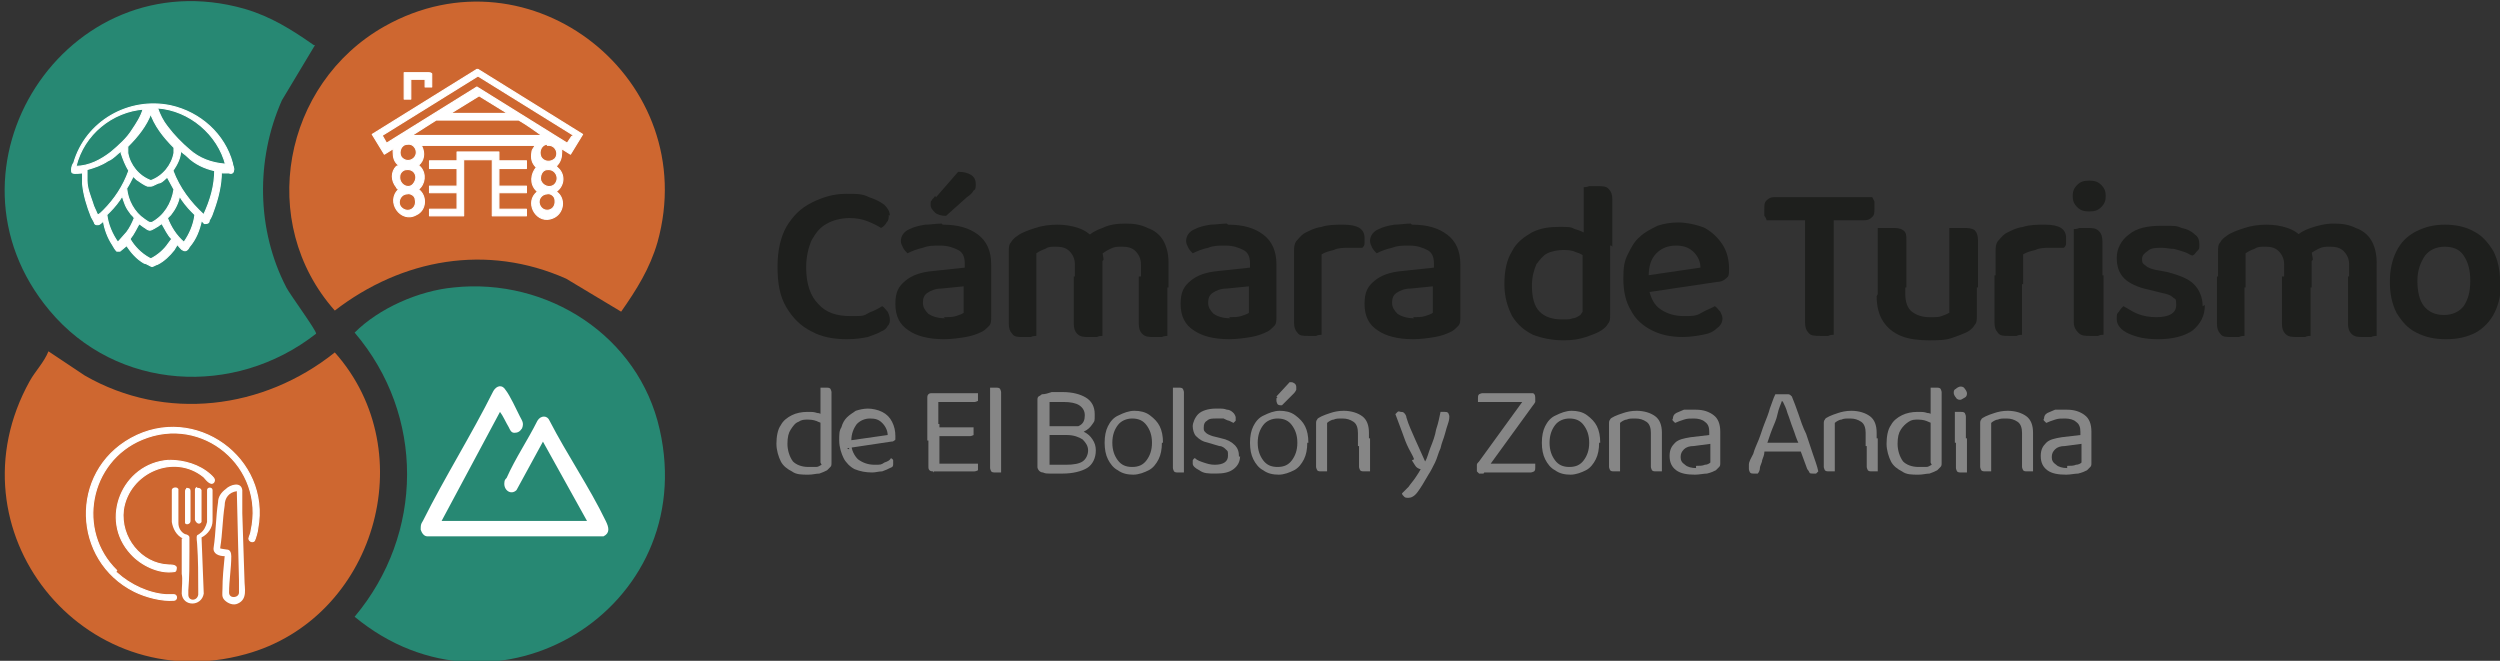 <?xml version="1.0" encoding="UTF-8"?>
<svg xmlns="http://www.w3.org/2000/svg" id="Capa_1" width="227" height="60" version="1.1" viewBox="0 0 227 60">
  <rect x="0" y="0" width="227" height="60" fill="#333333" stroke="none"/>
  <defs>
    <style>
      .st0 {
        fill: #1e1f1d;
      }

      .st1 {
        stroke: #fff;
        stroke-linecap: round;
        stroke-linejoin: round;
        stroke-width: .1px;
      }

      .st1, .st2 {
        fill: #fff;
      }

      .st3 {
        fill: #868686;
      }

      .st4 {
        fill: #ce6730;
      }

      .st5 {
        fill: #278873;
      }
    </style>
  </defs>
  <g>
    <g>
      <path class="st3" d="M74.5,42v-4h1s0,4,0,4c0,.2,0,.3-.1.4,0,0-.2.2-.3.3-.2.1-.4.2-.7.3-.3,0-.6.1-1,.1-.6,0-1.1,0-1.5-.3-.4-.2-.8-.5-1-.9-.2-.4-.4-1-.4-1.6s.1-1.3.4-1.7c.2-.4.6-.7,1-.9.4-.2.9-.3,1.4-.3s.6,0,.9.1c.3,0,.5.2.7.3v.9c-.2-.2-.3-.3-.6-.4-.2-.1-.5-.2-.9-.2s-.6,0-.9.2c-.3.1-.5.4-.7.7-.2.3-.3.7-.3,1.3s.2,1.2.5,1.6c.3.3.8.5,1.4.5s.5,0,.7,0c.2,0,.3-.1.5-.2ZM75.5,38.2h-1s0-3,0-3c0,0,.1,0,.2,0,0,0,.2,0,.3,0,.2,0,.3,0,.4.1,0,0,.1.2.1.3v2.7Z"></path>
      <path class="st3" d="M77.1,40.8v-.8s3.5-.5,3.5-.5c0-.4-.2-.8-.5-1.1-.3-.3-.6-.4-1.1-.4s-.9.2-1.2.5c-.3.4-.5.9-.5,1.5v.3c0,.6.3,1.1.6,1.4.4.3.9.5,1.5.5s.6,0,.9-.2c.3-.1.5-.2.6-.4,0,0,.2.1.2.2,0,0,0,.2,0,.3,0,.2,0,.3-.3.4-.2.1-.4.2-.7.3-.3,0-.6.1-.9.1-.6,0-1.1-.1-1.6-.3-.4-.2-.8-.6-1-1-.2-.4-.4-1-.4-1.6s0-.9.2-1.2c.1-.4.3-.7.5-.9.2-.2.5-.4.8-.6.3-.1.7-.2,1.1-.2s.9.1,1.3.3.7.5.9.9c.2.4.3.8.3,1.3s0,.3-.1.4-.2.1-.3.1l-4,.6Z"></path>
      <path class="st3" d="M85.2,40h-1v-3.8c0-.2,0-.3.1-.4s.2-.1.4-.1.2,0,.3,0c0,0,.1,0,.2,0v4.2ZM84.3,38.5h1v4.3s0,0-.2,0c0,0-.2,0-.3,0-.2,0-.3,0-.4-.1s-.1-.2-.1-.4v-3.8ZM84.8,36.5v-.8h4s0,0,0,.2,0,.1,0,.2c0,.1,0,.2,0,.3,0,0-.2.1-.3.1h-3.7ZM84.8,39.6v-.8h3.6s0,0,0,.2,0,.1,0,.2c0,.1,0,.2,0,.3,0,0-.2.1-.3.1h-3.3ZM84.8,42.9v-.8h4s0,0,0,.1c0,0,0,.1,0,.2,0,.1,0,.2,0,.3,0,0-.2.1-.3.1h-3.8Z"></path>
      <path class="st3" d="M90.9,40.4h-1v-5.2s.1,0,.2,0c0,0,.2,0,.3,0,.2,0,.3,0,.4.1,0,0,.1.2.1.3v4.8ZM89.9,39.8h1v3.1s0,0-.2,0c0,0-.2,0-.3,0-.2,0-.3,0-.4-.1,0,0-.1-.2-.1-.3v-2.8Z"></path>
      <path class="st3" d="M96.7,39.5l.4-.6c.5,0,1,0,1.3.3.4.2.6.4.8.7s.3.6.3,1c0,.7-.3,1.3-.8,1.6-.5.3-1.3.5-2.2.5s-.4,0-.6,0c-.2,0-.4,0-.6,0s-.4,0-.6-.1c-.3,0-.5-.3-.5-.5v-6.1c0-.1,0-.2.1-.3,0,0,.2-.1.3-.2.3,0,.6-.1.9-.2.3,0,.6,0,1,0,.9,0,1.6.2,2.1.5.5.3.8.8.8,1.5s0,.6-.2.9c-.2.3-.4.5-.8.7-.4.2-.8.3-1.4.3v-.6c.4,0,.8-.1,1.1-.3.3-.2.4-.5.4-.9s-.2-.7-.5-.9c-.3-.2-.8-.3-1.4-.3s-.5,0-.7,0c-.2,0-.4,0-.6,0v5.7c.2,0,.4,0,.7,0s.5,0,.8,0c.7,0,1.2-.1,1.5-.3.3-.2.5-.6.5-1s-.2-.7-.5-1c-.3-.2-.8-.4-1.4-.4ZM98,38.7v.8h-3.3v-.8h3.3Z"></path>
      <path class="st3" d="M105.5,40.2c0,.6-.1,1.1-.3,1.5-.2.4-.5.8-.9,1s-.9.4-1.4.4-1-.1-1.4-.4c-.4-.2-.7-.6-.9-1-.2-.4-.3-.9-.3-1.5s.1-1.1.3-1.5c.2-.4.5-.8,1-1,.4-.2.9-.4,1.4-.4s1,.1,1.4.4.7.6.9,1c.2.4.3.9.3,1.5ZM102.8,38c-.5,0-1,.2-1.3.6-.3.4-.5.9-.5,1.6s.2,1.2.5,1.6c.3.4.7.6,1.3.6s1-.2,1.3-.6c.3-.4.5-.9.5-1.6s-.2-1.2-.5-1.6c-.3-.4-.7-.6-1.3-.6Z"></path>
      <path class="st3" d="M107.5,40.4h-1v-5.2s.1,0,.2,0c0,0,.2,0,.3,0,.2,0,.3,0,.4.1,0,0,.1.2.1.3v4.8ZM106.5,39.8h1v3.1s0,0-.2,0c0,0-.2,0-.3,0-.2,0-.3,0-.4-.1,0,0-.1-.2-.1-.3v-2.8Z"></path>
      <path class="st3" d="M112.6,41.4c0,.5-.2.9-.6,1.2-.4.3-.9.4-1.6.4s-1.1,0-1.5-.3c-.4-.2-.6-.4-.6-.6s0-.2,0-.3c0,0,.1-.2.2-.2.2.2.5.3.8.4s.6.2,1,.2c.8,0,1.2-.3,1.2-.8s0-.4-.2-.6c-.1-.1-.3-.3-.6-.3l-1-.3c-.5-.1-.8-.3-1.1-.6-.2-.2-.3-.6-.3-.9s.2-.8.5-1.1c.3-.3.9-.5,1.6-.5s.7,0,1,.1c.3,0,.5.2.6.3s.2.3.2.4,0,.2,0,.3c0,0-.1.1-.2.2,0,0-.2-.1-.4-.2-.1,0-.3-.1-.5-.2-.2,0-.4,0-.7,0-.3,0-.6,0-.8.2-.2.1-.3.3-.3.6s0,.3.2.5c.1.1.3.2.6.3l.8.2c.5.1.9.3,1.2.6.3.3.4.6.4,1.1Z"></path>
      <path class="st3" d="M118.7,40.2c0,.6-.1,1.1-.3,1.5-.2.4-.5.8-.9,1s-.9.4-1.4.4-1-.1-1.4-.4c-.4-.2-.7-.6-.9-1-.2-.4-.3-.9-.3-1.5s.1-1.1.3-1.5c.2-.4.5-.8,1-1,.4-.2.9-.4,1.4-.4s1,.1,1.4.4.7.6.9,1c.2.4.3.9.3,1.5ZM116,38c-.5,0-1,.2-1.3.6-.3.4-.5.9-.5,1.6s.2,1.2.5,1.6c.3.4.7.6,1.3.6s1-.2,1.3-.6c.3-.4.5-.9.5-1.6s-.2-1.2-.5-1.6c-.3-.4-.7-.6-1.3-.6ZM115.9,36l1.2-1.3c.2,0,.3,0,.4.1.1,0,.2.2.2.3s0,.2,0,.3c0,0-.1.2-.2.3l-1.1,1.1c-.2,0-.3,0-.4-.1,0,0-.1-.2-.1-.3s0-.1,0-.2c0,0,0-.1.1-.1Z"></path>
      <path class="st3" d="M124.3,39.3v1.2h-1v-1.2c0-.4-.1-.8-.4-1s-.6-.3-1-.3-.6,0-.8.1c-.2,0-.5.2-.6.3v2.1h-1v-2c0-.2,0-.3.1-.4,0-.1.2-.2.4-.3.2-.1.5-.2.8-.3.3-.1.7-.2,1.2-.2.7,0,1.3.2,1.7.5.4.3.6.8.6,1.5ZM119.5,39.8h1v3s0,0-.2,0c0,0-.2,0-.3,0-.2,0-.3,0-.4-.1,0,0-.1-.2-.1-.3v-2.7ZM123.4,39.8h1v3s-.1,0-.2,0c0,0-.2,0-.3,0-.2,0-.3,0-.4-.1,0,0-.1-.2-.1-.3v-2.7Z"></path>
      <path class="st3" d="M128.4,41.7c-.1-.3-.3-.6-.5-1-.2-.4-.4-.9-.6-1.5-.2-.5-.4-1.1-.6-1.6,0,0,.1-.1.2-.2s.2,0,.3,0,.2,0,.3.1c0,0,.2.2.2.4.2.7.5,1.3.8,2,.3.7.6,1.3.9,2h0c.2-.3.3-.8.5-1.3s.4-1,.5-1.6c.2-.6.3-1.1.4-1.6,0,0,.1,0,.2,0,0,0,.1,0,.2,0,.1,0,.2,0,.3.1,0,0,.1.2.1.3s0,.3-.1.6-.2.6-.3,1c-.1.4-.3.8-.4,1.3-.2.4-.3.9-.5,1.3-.2.4-.4.8-.6,1.1-.4.7-.7,1.2-1,1.6-.3.4-.6.5-.8.5s-.3,0-.4-.1-.2-.2-.2-.3c.2-.2.4-.4.6-.6.2-.3.4-.5.6-.8.2-.3.4-.6.5-.8-.1,0-.3-.1-.4-.2-.1-.1-.2-.3-.4-.6Z"></path>
      <path class="st3" d="M134.3,41.9l4.5-6.2h.4c.2.1.2.3.2.5s0,.2,0,.3c0,0-.1.2-.2.3l-4.5,6.2h-.4c0,0-.1-.1-.2-.2,0,0,0-.2,0-.3s0-.2,0-.3.1-.2.2-.3ZM138.9,35.7v.8h-4.7s0,0,0-.2,0-.1,0-.2c0-.1,0-.2.1-.3,0,0,.2-.1.3-.1h4.5ZM134.5,42.9v-.8h4.9s0,0,0,.2c0,0,0,.1,0,.2,0,.1,0,.2-.1.3,0,0-.2.1-.3.1h-4.6Z"></path>
      <path class="st3" d="M145.2,40.2c0,.6-.1,1.1-.3,1.5-.2.4-.5.8-.9,1-.4.2-.9.4-1.4.4s-1-.1-1.4-.4c-.4-.2-.7-.6-.9-1-.2-.4-.3-.9-.3-1.5s.1-1.1.3-1.5c.2-.4.5-.8,1-1,.4-.2.9-.4,1.4-.4s1,.1,1.4.4.7.6.9,1c.2.4.3.9.3,1.5ZM142.5,38c-.5,0-1,.2-1.3.6-.3.4-.5.9-.5,1.6s.2,1.2.5,1.6c.3.4.7.6,1.3.6s1-.2,1.3-.6c.3-.4.5-.9.5-1.6s-.2-1.2-.5-1.6c-.3-.4-.7-.6-1.3-.6Z"></path>
      <path class="st3" d="M150.9,39.3v1.2h-1v-1.2c0-.4-.1-.8-.4-1s-.6-.3-1-.3-.6,0-.8.1c-.2,0-.5.2-.6.3v2.1h-1v-2c0-.2,0-.3.1-.4,0-.1.2-.2.4-.3.2-.1.5-.2.8-.3.3-.1.7-.2,1.2-.2.7,0,1.3.2,1.7.5.4.3.6.8.6,1.5ZM146.1,39.8h1v3s0,0-.2,0c0,0-.2,0-.3,0-.2,0-.3,0-.4-.1,0,0-.1-.2-.1-.3v-2.7ZM149.9,39.8h1v3s-.1,0-.2,0c0,0-.2,0-.3,0-.2,0-.3,0-.4-.1,0,0-.1-.2-.1-.3v-2.7Z"></path>
      <path class="st3" d="M154,37.2c.7,0,1.2.2,1.6.5.4.3.6.8.6,1.5v2.8c0,.2,0,.3-.1.4,0,0-.2.2-.3.3-.2.1-.4.2-.8.3-.3,0-.7.1-1.1.1-.7,0-1.3-.1-1.7-.4-.4-.3-.6-.7-.6-1.3s.2-.9.5-1.2c.3-.3.8-.4,1.4-.5l1.7-.2v-.3c0-.4-.1-.7-.4-.9-.2-.2-.6-.3-1-.3s-.6,0-.9.1-.6.2-.8.3c0,0-.1-.1-.2-.2s0-.2,0-.2c0-.2.1-.4.3-.5.2-.1.5-.2.7-.3.3,0,.6,0,.9,0ZM154,42.3c.3,0,.6,0,.8-.1.2,0,.4-.1.5-.2v-1.7l-1.5.2c-.4,0-.7.1-.9.3-.2.2-.3.4-.3.7s.1.5.4.7c.2.2.6.3,1,.3Z"></path>
      <path class="st3" d="M161.8,36.4h0c-.1.3-.3.7-.4,1.2s-.3.9-.5,1.4-.3.9-.5,1.4v.2c-.1.1-.2.3-.2.5s-.1.4-.2.7c0,.2-.2.5-.2.7,0,.2-.1.4-.2.5,0,0-.1,0-.2,0,0,0-.1,0-.2,0-.1,0-.2,0-.3-.1,0,0-.1-.2-.1-.3s0-.1,0-.2c0,0,0-.2,0-.2,0-.3.2-.6.4-1,.1-.4.3-.8.5-1.3.2-.5.3-.9.5-1.4.2-.5.4-1,.5-1.4.2-.5.3-.9.5-1.3,0,0,.2,0,.3,0,.1,0,.3,0,.4,0s.3,0,.5,0c.1,0,.2.1.3.2.2.5.4,1,.6,1.6.2.6.4,1.2.7,1.8.2.6.4,1.2.6,1.8.2.6.4,1.1.5,1.6,0,0-.1.1-.2.2,0,0-.2,0-.3,0s-.3,0-.3-.1c0,0-.1-.2-.2-.3l-.7-1.9v-.3c-.3-.5-.4-1-.6-1.5-.2-.5-.3-.9-.5-1.4-.1-.4-.3-.8-.4-1ZM159.9,41l.3-.8h3.3l.2.8h-3.8Z"></path>
      <path class="st3" d="M170.4,39.3v1.2h-1v-1.2c0-.4-.1-.8-.4-1s-.6-.3-1-.3-.6,0-.8.1c-.2,0-.5.2-.6.3v2.1h-1v-2c0-.2,0-.3.1-.4,0-.1.2-.2.4-.3.2-.1.5-.2.8-.3.3-.1.7-.2,1.2-.2.7,0,1.3.2,1.7.5.4.3.6.8.6,1.5ZM165.6,39.8h1v3s0,0-.2,0c0,0-.2,0-.3,0-.2,0-.3,0-.4-.1,0,0-.1-.2-.1-.3v-2.7ZM169.5,39.8h1v3s-.1,0-.2,0c0,0-.2,0-.3,0-.2,0-.3,0-.4-.1,0,0-.1-.2-.1-.3v-2.7Z"></path>
      <path class="st3" d="M175.3,42v-4h1s0,4,0,4c0,.2,0,.3-.1.4,0,0-.2.2-.3.3-.2.1-.4.2-.7.3-.3,0-.6.1-1,.1-.6,0-1.1,0-1.5-.3-.4-.2-.8-.5-1-.9-.2-.4-.4-1-.4-1.6s.1-1.3.4-1.7c.2-.4.6-.7,1-.9s.9-.3,1.4-.3.6,0,.9.1c.3,0,.5.2.7.3v.9c-.2-.2-.3-.3-.6-.4-.2-.1-.5-.2-.9-.2s-.6,0-.9.2-.5.4-.7.7c-.2.3-.3.7-.3,1.3s.2,1.2.5,1.6c.3.3.8.5,1.4.5s.5,0,.7,0c.2,0,.3-.1.5-.2ZM176.3,38.2h-1s0-3,0-3c0,0,.1,0,.2,0,0,0,.2,0,.3,0,.2,0,.3,0,.4.1,0,0,.1.2.1.3v2.7Z"></path>
      <path class="st3" d="M177.4,35.7c0-.2,0-.3.2-.4.1-.1.3-.2.4-.2s.3,0,.4.2c.1.1.2.3.2.4s0,.3-.2.4-.3.2-.4.2-.3,0-.4-.2c-.1-.1-.2-.3-.2-.4ZM178.5,40.2h-1v-2.8s.1,0,.2,0c0,0,.2,0,.3,0,.2,0,.3,0,.4.1,0,0,.1.2.1.3v2.4ZM177.6,39.8h1v3.1s0,0-.2,0c0,0-.2,0-.3,0-.2,0-.3,0-.4-.1,0,0-.1-.2-.1-.3v-2.8Z"></path>
      <path class="st3" d="M184.6,39.3v1.2h-1v-1.2c0-.4-.1-.8-.4-1s-.6-.3-1-.3-.6,0-.8.1c-.2,0-.5.2-.6.3v2.1h-1v-2c0-.2,0-.3.1-.4,0-.1.2-.2.4-.3.2-.1.5-.2.8-.3.3-.1.7-.2,1.2-.2.7,0,1.3.2,1.7.5.4.3.6.8.6,1.5ZM179.8,39.8h1v3s0,0-.2,0c0,0-.2,0-.3,0-.2,0-.3,0-.4-.1,0,0-.1-.2-.1-.3v-2.7ZM183.6,39.8h1v3s-.1,0-.2,0c0,0-.2,0-.3,0-.2,0-.3,0-.4-.1,0,0-.1-.2-.1-.3v-2.7Z"></path>
      <path class="st3" d="M187.7,37.2c.7,0,1.2.2,1.6.5.4.3.6.8.6,1.5v2.8c0,.2,0,.3-.1.4,0,0-.2.2-.3.3-.2.1-.4.2-.8.3-.3,0-.7.1-1.1.1-.7,0-1.3-.1-1.7-.4-.4-.3-.6-.7-.6-1.3s.2-.9.5-1.2c.3-.3.8-.4,1.4-.5l1.7-.2v-.3c0-.4-.1-.7-.4-.9-.2-.2-.6-.3-1-.3s-.6,0-.9.1-.6.2-.8.3c0,0-.1-.1-.2-.2s0-.2,0-.2c0-.2.1-.4.3-.5.2-.1.5-.2.7-.3.3,0,.6,0,.9,0ZM187.7,42.3c.3,0,.6,0,.8-.1.2,0,.4-.1.5-.2v-1.7l-1.5.2c-.4,0-.7.1-.9.3-.2.2-.3.4-.3.7s.1.5.4.7c.2.2.6.3,1,.3Z"></path>
    </g>
    <g>
      <path class="st0" d="M80.7,19.5c0,.3,0,.5-.2.7-.1.2-.3.4-.5.5-.3-.2-.7-.4-1.2-.6-.5-.2-1-.3-1.7-.3s-1.5.2-2,.5c-.6.3-1,.8-1.4,1.5-.3.7-.5,1.5-.5,2.5,0,1.5.4,2.6,1.1,3.3.7.8,1.7,1.1,2.9,1.1s1.2,0,1.7-.3c.5-.2.9-.4,1.2-.6.2.1.3.3.5.5.1.2.2.5.2.7s0,.4-.2.6c-.1.2-.3.4-.6.5-.3.2-.7.3-1.2.5-.5.1-1.1.2-1.9.2-1.2,0-2.3-.2-3.2-.7-1-.5-1.7-1.2-2.3-2.2-.6-1-.8-2.2-.8-3.7s.3-2.7.8-3.6c.6-1,1.3-1.7,2.3-2.2,1-.5,2-.8,3.1-.8s1.5,0,2.1.3c.6.2,1,.4,1.4.7.3.3.5.6.5,1Z"></path>
      <path class="st0" d="M85.6,20.4c1.4,0,2.4.3,3.2.9.8.6,1.2,1.5,1.2,2.7v4.8c0,.3,0,.6-.2.8-.2.2-.4.4-.6.5-.4.2-.9.4-1.5.5-.6.1-1.3.2-2,.2-1.4,0-2.5-.3-3.2-.8-.8-.5-1.2-1.3-1.2-2.4s.3-1.6.9-2.1c.6-.5,1.4-.8,2.6-.9l2.8-.3v-.4c0-.6-.2-1-.6-1.2-.4-.2-.9-.4-1.6-.4s-1.1,0-1.6.2c-.5.1-1,.3-1.4.5-.1-.1-.3-.3-.4-.5-.1-.2-.2-.4-.2-.6,0-.5.3-.9.8-1.1.4-.2.8-.3,1.4-.4.5,0,1-.1,1.5-.1ZM85.7,28.8c.4,0,.8,0,1.1-.1s.6-.2.7-.3v-2.4l-2,.2c-.6,0-1,.2-1.3.4-.3.2-.4.5-.4.9s.2.7.5,1c.3.2.8.4,1.5.4ZM85,17.9l2-2.3c.5,0,.9.1,1.2.3.3.2.4.5.4.8s0,.5-.2.6c-.1.2-.3.4-.6.6l-1.9,1.7c-.4,0-.8-.1-1-.3-.2-.2-.4-.4-.4-.7s0-.3.1-.4c0-.1.2-.2.3-.4Z"></path>
      <path class="st0" d="M100.1,23.7v2.4h-2.5v-2.1c0-.5-.2-.9-.5-1.2-.3-.3-.7-.4-1.2-.4s-.7,0-1,.2c-.3.1-.5.2-.8.4v3.1h-2.5v-3.3c0-.3,0-.6.2-.8.1-.2.3-.4.6-.6.4-.3,1-.5,1.6-.7.6-.2,1.3-.3,2-.3s1.3.1,1.9.3c.6.2,1,.5,1.4.9,0,0,.2.2.3.2s.2.2.2.3c.1.2.2.4.3.7,0,.3.1.5.1.8ZM91.6,25.1h2.5v5.4c-.1,0-.3,0-.5.1-.2,0-.4,0-.7,0-.5,0-.8,0-1-.3-.2-.2-.3-.5-.3-.9v-4.3ZM97.6,25.1h2.5v5.4c-.1,0-.3,0-.5.1-.2,0-.4,0-.7,0-.5,0-.8,0-1.1-.3-.2-.2-.3-.5-.3-.9v-4.3ZM106.1,23.9v2.2h-2.5v-2.1c0-.5-.2-.9-.5-1.2-.3-.3-.7-.4-1.2-.4s-.7,0-1.1.2c-.4.2-.7.4-.9.6l-1.3-1.6c.4-.4.9-.7,1.5-.9.6-.3,1.3-.4,2.1-.4s1.4.1,2,.4c.6.2,1.1.6,1.4,1.1.3.5.5,1.2.5,2ZM103.5,25.1h2.5v5.4c0,0-.3,0-.5.1-.2,0-.4,0-.7,0-.5,0-.8,0-1.1-.3-.2-.2-.3-.5-.3-.9v-4.3Z"></path>
      <path class="st0" d="M111.5,20.4c1.4,0,2.4.3,3.2.9.8.6,1.2,1.5,1.2,2.7v4.8c0,.3,0,.6-.2.8-.2.2-.4.4-.6.5-.4.2-.9.4-1.5.5-.6.1-1.3.2-2,.2-1.4,0-2.5-.3-3.2-.8-.8-.5-1.2-1.3-1.2-2.4s.3-1.6.9-2.1c.6-.5,1.4-.8,2.6-.9l2.8-.3v-.4c0-.6-.2-1-.6-1.2-.4-.2-.9-.4-1.6-.4s-1.1,0-1.6.2c-.5.1-1,.3-1.4.5-.1-.1-.3-.3-.4-.5-.1-.2-.2-.4-.2-.6,0-.5.3-.9.8-1.1.4-.2.8-.3,1.4-.4.5,0,1-.1,1.5-.1ZM111.6,28.8c.4,0,.8,0,1.1-.1s.6-.2.7-.3v-2.4l-2,.2c-.6,0-1,.2-1.3.4-.3.2-.4.5-.4.9s.2.7.5,1c.3.2.8.4,1.5.4Z"></path>
      <path class="st0" d="M120,23v2.8h-2.5v-3c0-.3,0-.6.2-.9.2-.2.4-.5.7-.7.4-.2.9-.5,1.6-.6.6-.2,1.3-.2,2-.2,1.3,0,1.9.4,1.9,1.2s0,.4,0,.5c0,.2-.1.3-.2.4-.1,0-.3,0-.5,0-.2,0-.4,0-.7,0-.5,0-1,0-1.4.2-.4.1-.8.2-1.1.4ZM117.5,25h2.5v5.4c-.1,0-.3,0-.5.1-.2,0-.4,0-.7,0-.5,0-.8,0-1-.3-.2-.2-.3-.5-.3-.9v-4.4Z"></path>
      <path class="st0" d="M128.2,20.4c1.4,0,2.4.3,3.2.9.8.6,1.2,1.5,1.2,2.7v4.8c0,.3,0,.6-.2.8-.2.2-.4.4-.6.5-.4.2-.9.4-1.5.5-.6.1-1.3.2-2,.2-1.4,0-2.5-.3-3.2-.8-.8-.5-1.2-1.3-1.2-2.4s.3-1.6.9-2.1c.6-.5,1.4-.8,2.6-.9l2.8-.3v-.4c0-.6-.2-1-.6-1.2-.4-.2-.9-.4-1.6-.4s-1.1,0-1.6.2c-.5.1-1,.3-1.4.5-.1-.1-.3-.3-.4-.5-.1-.2-.2-.4-.2-.6,0-.5.3-.9.8-1.1.4-.2.8-.3,1.4-.4.5,0,1-.1,1.5-.1ZM128.3,28.8c.4,0,.8,0,1.1-.1s.6-.2.7-.3v-2.4l-2,.2c-.6,0-1,.2-1.3.4-.3.2-.4.5-.4.9s.2.7.5,1c.3.2.8.4,1.5.4Z"></path>
      <path class="st0" d="M143.7,28.3v-6.5h2.5v6.8c0,.3,0,.6-.2.8-.1.2-.3.4-.6.6-.3.2-.8.4-1.4.6-.6.2-1.2.3-2,.3-1.1,0-2-.2-2.8-.5-.8-.4-1.4-.9-1.9-1.7-.4-.8-.7-1.7-.7-2.9s.2-2.2.7-3c.4-.8,1.1-1.3,1.8-1.7.8-.4,1.6-.5,2.5-.5s1,0,1.4.2c.4.1.8.3,1,.4v2.2c-.2-.2-.5-.4-.9-.5-.4-.2-.8-.2-1.2-.2s-1,.1-1.4.3c-.4.2-.7.6-1,1-.2.5-.4,1.1-.4,1.9,0,1.1.2,1.9.7,2.4s1.2.7,2,.7.7,0,1-.1c.3,0,.5-.2.7-.3ZM146.3,22.3h-2.5s0-5.3,0-5.3c0,0,.3,0,.5-.1.2,0,.4,0,.7,0,.5,0,.9,0,1.1.3.2.2.3.5.3.9v4.3Z"></path>
      <path class="st0" d="M149,26.9v-1.8c-.1,0,5.4-.8,5.4-.8,0-.5-.2-1-.6-1.4-.4-.4-.9-.6-1.6-.6s-1.3.2-1.8.7c-.5.5-.7,1.2-.7,2.1v1.1c.2.9.5,1.5,1.1,1.9.6.4,1.3.6,2.1.6s1.1,0,1.6-.3.9-.4,1.2-.6c.2.1.3.3.5.5.1.2.2.4.2.6,0,.4-.2.7-.5.9-.3.3-.7.5-1.3.6-.5.1-1.2.2-1.8.2-1.1,0-2-.2-2.8-.6-.8-.4-1.5-1-1.9-1.8-.5-.8-.7-1.8-.7-2.9s.1-1.6.4-2.2c.3-.6.6-1.2,1.1-1.6.4-.4,1-.7,1.6-1,.6-.2,1.2-.3,1.9-.3s1.7.2,2.4.5c.7.4,1.2.9,1.6,1.5.4.6.6,1.4.6,2.2s-.1.7-.3.9c-.2.2-.5.3-.8.3l-6.7,1Z"></path>
      <path class="st0" d="M166.2,17.9v2.1s-5.8,0-5.8,0c0-.1-.1-.3-.2-.4,0-.2,0-.4,0-.6,0-.4,0-.6.2-.8s.4-.3.7-.3h5.1ZM163.9,19.5h2.6v10.9c-.1,0-.3,0-.5.1-.2,0-.5,0-.7,0-.5,0-.9,0-1.1-.3-.2-.2-.3-.5-.3-.9v-9.9ZM164.3,20v-2.1c0,0,5.7,0,5.7,0,0,0,.1.2.2.4,0,.2,0,.4,0,.6,0,.4,0,.6-.2.8-.2.2-.4.3-.7.3h-5.1Z"></path>
      <path class="st0" d="M173,26.1h-2.5v-5.4c.1,0,.3,0,.5,0,.2,0,.4,0,.7,0,.5,0,.8,0,1.1.2s.3.5.3.9v4.3ZM170.5,26.7v-1.6h2.5v1.6c0,.7.2,1.3.6,1.6.4.3.9.5,1.6.5s.8,0,1.1-.1.5-.2.7-.3v-3.2h2.5v3.5c0,.3,0,.6-.2.8-.1.2-.3.4-.6.6-.4.2-.9.4-1.5.6-.6.2-1.3.2-2.1.2s-1.8-.1-2.5-.4c-.7-.3-1.2-.7-1.6-1.3-.4-.6-.6-1.4-.6-2.3ZM179.5,26.1h-2.5v-5.4c.1,0,.3,0,.5,0,.2,0,.4,0,.7,0,.5,0,.8,0,1.1.2.2.2.3.5.3.9v4.3Z"></path>
      <path class="st0" d="M183.7,23v2.8h-2.5v-3c0-.3,0-.6.2-.9.2-.2.4-.5.7-.7.4-.2.9-.5,1.6-.6.6-.2,1.3-.2,2-.2,1.3,0,1.9.4,1.9,1.2s0,.4,0,.5c0,.2-.1.3-.2.4-.1,0-.3,0-.5,0-.2,0-.4,0-.7,0-.5,0-1,0-1.4.2-.4.1-.8.2-1.1.4ZM181.1,25h2.5v5.4c-.1,0-.3,0-.5.1-.2,0-.4,0-.7,0-.5,0-.8,0-1-.3-.2-.2-.3-.5-.3-.9v-4.4Z"></path>
      <path class="st0" d="M188.2,17.8c0-.4.1-.7.4-1,.3-.3.6-.4,1.1-.4s.8.1,1.1.4c.3.3.4.6.4,1s-.1.7-.4,1c-.3.3-.6.4-1.1.4s-.8-.1-1.1-.4c-.3-.3-.4-.6-.4-1ZM190.9,26.3h-2.6v-5.5c.1,0,.3,0,.5-.1.2,0,.4,0,.7,0,.5,0,.8,0,1.1.3.2.2.3.5.3.9v4.5ZM188.4,25h2.6v5.4c-.1,0-.3,0-.5.1-.2,0-.4,0-.7,0-.5,0-.8,0-1.1-.3-.2-.2-.4-.5-.4-.9v-4.4Z"></path>
      <path class="st0" d="M200.2,27.7c0,1-.4,1.7-1.1,2.3-.7.5-1.8.8-3.1.8s-2-.2-2.7-.5c-.7-.3-1.1-.8-1.1-1.3s0-.5.2-.7c.1-.2.3-.4.4-.5.4.2.8.5,1.3.7.5.2,1.1.3,1.7.3,1.2,0,1.8-.4,1.8-1.1s-.1-.5-.3-.7c-.2-.2-.5-.3-1-.4l-1.2-.3c-1-.2-1.8-.6-2.2-1-.5-.5-.7-1.1-.7-1.9s.4-1.6,1.1-2.1c.7-.6,1.7-.8,3-.8s1.3,0,1.8.2c.5.1.9.3,1.2.6.3.2.4.5.4.9s0,.4-.2.6-.2.3-.4.4c-.2,0-.4-.2-.7-.3-.3-.1-.6-.2-1-.3-.4,0-.7-.1-1.1-.1-.5,0-1,0-1.3.3-.3.2-.5.4-.5.7s0,.4.3.6c.2.2.5.3.9.4l1.1.2c1.1.3,1.9.6,2.4,1.1.5.5.8,1.2.8,2Z"></path>
      <path class="st0" d="M209.9,23.7v2.4h-2.5v-2.1c0-.5-.2-.9-.5-1.2s-.7-.4-1.2-.4-.7,0-1,.2c-.3.1-.5.2-.8.4v3.1h-2.5v-3.3c0-.3,0-.6.2-.8.1-.2.3-.4.6-.6.4-.3,1-.5,1.6-.7.6-.2,1.3-.3,2-.3s1.3.1,1.9.3c.6.2,1,.5,1.4.9,0,0,.2.2.3.2s.2.2.2.3c.1.2.2.4.3.7,0,.3.1.5.1.8ZM201.3,25.1h2.5v5.4c-.1,0-.3,0-.5.1-.2,0-.4,0-.7,0-.5,0-.8,0-1-.3-.2-.2-.3-.5-.3-.9v-4.3ZM207.3,25.1h2.5v5.4c-.1,0-.3,0-.5.1-.2,0-.4,0-.7,0-.5,0-.8,0-1.1-.3-.2-.2-.3-.5-.3-.9v-4.3ZM215.8,23.9v2.2h-2.5v-2.1c0-.5-.2-.9-.5-1.2s-.7-.4-1.2-.4-.7,0-1.1.2c-.4.2-.7.4-.9.6l-1.3-1.6c.4-.4.9-.7,1.5-.9s1.3-.4,2.1-.4,1.4.1,2,.4c.6.2,1.1.6,1.4,1.1.3.5.5,1.2.5,2ZM213.3,25.1h2.5v5.4c0,0-.3,0-.5.1-.2,0-.4,0-.7,0-.5,0-.8,0-1.1-.3-.2-.2-.3-.5-.3-.9v-4.3Z"></path>
      <path class="st0" d="M227.1,25.6c0,1.1-.2,2-.6,2.8-.4.8-1,1.4-1.7,1.8-.8.4-1.6.6-2.7.6s-1.9-.2-2.7-.6c-.8-.4-1.3-1-1.8-1.8-.4-.8-.6-1.7-.6-2.8s.2-2,.6-2.8c.4-.8,1-1.4,1.8-1.8.8-.4,1.6-.6,2.6-.6s1.9.2,2.6.6c.8.4,1.3,1,1.8,1.8.4.8.6,1.7.6,2.7ZM222,22.4c-.8,0-1.4.3-1.8.8-.4.6-.7,1.3-.7,2.3s.2,1.8.6,2.3c.4.5,1,.8,1.8.8s1.4-.3,1.8-.8c.4-.6.6-1.3.6-2.3s-.2-1.7-.6-2.3c-.4-.6-1-.8-1.8-.8Z"></path>
    </g>
  </g>
  <g>
    <path class="st5" d="M41.2,26.1c8.5-.9,16.8,4.4,18.7,12.9,3.7,16.3-14.9,27.6-27.7,17,6.3-7.5,6.4-18.3,0-25.8,2.2-2.2,5.8-3.8,9-4.1"></path>
    <path class="st5" d="M28.6,4.1l-3,5c-2.4,5.4-2.3,11.8.4,17,.3.6,2.8,4,2.7,4.2-7.4,5.8-18.1,5.2-24.2-2.1C-6.3,15.3,6-3.8,22.2.8c2.4.7,4.3,1.9,6.3,3.3"></path>
    <path class="st4" d="M4.4,31.9l3.3,2.2c7.3,4.2,16.2,3.1,22.7-2.1,8.1,9.1,3.6,24.2-8.1,27.4-14.8,4.1-27.1-11.3-19.6-24.8.5-.9,1.3-1.7,1.7-2.7"></path>
    <path class="st4" d="M56.4,28.3l-5-3c-7.2-3.2-14.9-1.8-21,2.9-7.1-8-4.7-20.6,4.5-25.8,13.3-7.5,28.9,4.9,24.8,19.6-.7,2.4-1.9,4.3-3.3,6.3"></path>
    <path class="st2" d="M53.3,47.3l-4-7.2h0c0,0-2.4,4.4-2.4,4.4-.5.5-1.2,0-1.1-.7,0-.2.1-.3.2-.4.8-1.8,1.9-3.4,2.8-5.2.3-.5.9-.5,1.1,0,1.6,3.1,3.6,6,5.1,9.1.3.6.4,1.1-.2,1.4h-16c-.3,0-.5-.3-.6-.6,0-.4,0-.5.2-.8,2-4,4.4-7.8,6.4-11.8.3-.5.8-.6,1.1-.1.4.5,1,1.8,1.3,2.4.2.4.4.6.2,1.1-.2.3-.4.4-.7.4-.3,0-.4-.3-.5-.5-.3-.5-.5-1-.8-1.4h0s-5.3,9.9-5.3,9.9h13.3Z"></path>
    <path class="st1" d="M20.1,15.6c0,1.2-.3,2.4-.7,3.5-.1.3-.2.6-.4.9,0,.2-.1.3-.4.3-.1,0-.2-.2-.3-.3,0,0,0,0,0,0-.2.9-.5,1.7-1.1,2.4-.1.2-.3.5-.6.3-.1,0-.4-.4-.5-.5,0,0,0,0,0,0-.1.2-.2.3-.3.5-.4.5-.9,1-1.5,1.3-.1,0-.4.2-.5.2s-.5-.3-.7-.3c-.7-.4-1.2-1-1.6-1.6l-.6.5c-.1,0-.2,0-.3,0-.1-.1-.3-.4-.4-.6-.4-.6-.7-1.4-.8-2.1-.1,0-.3.3-.5.3s-.2,0-.3-.1c0-.1-.2-.4-.3-.6-.4-1-.7-2-.8-3,0-.3,0-.7,0-1-.2,0-.7.1-.9,0-.1,0-.1-.2-.1-.3,0-.2.1-.5.2-.6,1.1-3.8,5-6,8.8-5.2,2.7.6,4.9,2.6,5.6,5.2,0,.2.2.5.1.7,0,.2-.2.3-.4.2h-.6ZM13.1,9.9c-2.9.2-5.5,2.3-6.2,5.2,1.2,0,2.3-.6,3.2-1.3.7-.6,1.4-1.2,1.9-2,.4-.6.8-1.2,1-1.9ZM20.5,15c-.7-2.8-3.3-5-6.2-5.2.2.6.5,1.2.9,1.7.6.8,1.3,1.5,2,2.1.9.8,2,1.2,3.2,1.3ZM13.7,10s0,0,0,0c0,0,0,.2,0,.3-.4,1.1-1.2,2.1-2.1,3,0,0,0,0,0,0,0,.2,0,.4,0,.6.2,1.1,1,2.1,2.1,2.5,1.1-.4,1.9-1.4,2.1-2.5,0-.2,0-.4,0-.5,0,0,0,0,0,0-.9-.9-1.8-2-2.2-3.3ZM8.9,19.5s0,0,0,0c.1,0,.4-.3.5-.4,1-1,1.8-2.2,2.3-3.6h0c-.3-.5-.5-1-.7-1.6,0,0,0-.2,0-.2-.4.3-.7.7-1.2.9-.6.4-1.2.6-1.9.8,0,0,0,.9,0,1,0,.7.3,1.4.5,2,.1.4.3.7.4,1ZM19.5,15.5c-.9-.2-1.8-.6-2.5-1.3-.2-.2-.4-.3-.6-.5,0,.6-.3,1.2-.7,1.8.6,1.6,1.6,2.9,2.8,4,.6-1.3,1-2.6,1-4.1ZM15.3,16c-.3.2-.5.5-.8.6-.2,0-.6.3-.8.3,0,0-.2,0-.3,0-.3-.1-.7-.4-1-.6,0,0-.2-.2-.3-.3,0,0,0,0,0,0-.2.4-.4.8-.6,1.1.1,1.1.7,2.2,1.6,2.8,0,0,.4.3.5.3,0,0,.1,0,.2,0,1.1-.6,1.8-1.7,2-3-.2-.4-.4-.7-.6-1.1ZM11.1,17.8c-.3.5-.7,1-1.1,1.4,0,0-.3.3-.3.3.1.9.5,1.8,1,2.5,0,0,.7-.8.8-.9.3-.4.5-.8.7-1.3-.1-.2-.3-.3-.4-.5-.4-.5-.5-.9-.7-1.5,0,0,0,0,0,0ZM16.3,17.8c-.1.6-.4,1.2-.8,1.7,0,0-.3.3-.3.3.3.8.8,1.6,1.5,2.2.5-.7.9-1.6,1-2.5,0,0-.2-.2-.3-.3-.4-.4-.8-.9-1.1-1.4ZM12.7,20.2c-.3.5-.5,1-.9,1.5.4.7,1,1.3,1.7,1.7,0,0,.2.1.2.1.6-.3,1.2-.8,1.6-1.4,0,0,.3-.4.3-.4-.4-.4-.6-.9-.9-1.4,0,0-.2.1-.3.2-.2.1-.6.4-.8.4-.1,0-.3-.1-.4-.2-.2-.1-.4-.3-.6-.4Z"></path>
    <path class="st1" d="M10.6,52c1.2,1.1,2.9,1.9,4.5,2,.2,0,.5,0,.7,0,.3,0,.3.5,0,.5-1.1.1-2.6-.3-3.6-.8-5.6-2.8-5.9-10.8-.3-13.9,5.8-3.2,12.7,1.8,11.5,8.2,0,.2-.2.9-.3,1.1-.2.2-.5,0-.5-.2,0-.1.2-.5.2-.7,1.3-5.8-4.4-10.6-9.9-8.3-4.8,2-6,8.3-2.3,11.9"></path>
    <path class="st2" d="M20.4,50.5c-.5,0-1.1-.2-1-.8.2-1.3.2-2.8.4-4.1,0-.5.3-.9.7-1.2.4-.4,1.4-.7,1.5.1,0,.6,0,1.4,0,2.1l.2,6.1c0,.7.3,1.7-.6,2.1-.4.2-.9,0-1.2-.3-.3-.3-.2-.6-.2-1,0-1,.1-2,.2-3M21.5,44.6c-.7.1-1.1.6-1.1,1.3-.2,1.3-.2,2.6-.4,3.8,0,0,0,0,0,.1,0,0,.5.1.6.1.3,0,.4.3.4.6,0,1.1-.2,2.2-.2,3.3,0,.6.9.5.9,0,0-.4,0-.8,0-1.1l-.2-8.2Z"></path>
    <path class="st2" d="M16.2,44.4s0,.1,0,.2c0,.9,0,1.9,0,2.9,0,.4.2.8.6,1,.1,0,.4.1.4.3,0,.3,0,.8,0,1.1,0,0,0,.1,0,.2,0,1.2,0,2.3-.1,3.5,0,.1,0,.3,0,.4,0,.6.8.6.9,0,0-.2,0-.3,0-.4,0-1.4,0-2.8-.1-4.2,0-.2-.1-.6,0-.8,0,0,.2-.1.3-.2.3-.2.5-.6.6-1,0-.9,0-1.9,0-2.9,0-.3.5-.3.5,0,0,.9,0,1.9,0,2.8,0,.6-.4,1.2-1,1.5h0c0,0,.2,5.1.2,5.1-.2,1.2-1.9,1.2-2,0,0-.6.1-1.3,0-1.8v-3.2c.1,0,.1,0,.1,0-.6-.3-.9-.9-1-1.5,0-.9,0-2,0-2.9,0-.2.3-.3.5-.2"></path>
    <path class="st1" d="M15.4,41.8c1.3,0,2.7.4,3.7,1.3.2.2.5.4.3.7-.3.3-.7-.3-.9-.5-2.7-2.2-6.8-.4-7.3,3-.3,2.5,1.6,4.9,4.1,5,.2,0,.6,0,.7.2,0,.2,0,.4-.2.4-1.4.2-3-.6-3.9-1.6-2.9-3.1-.8-8.2,3.4-8.5"></path>
    <path class="st2" d="M16.9,44.3c.2,0,.4,0,.4.3,0,.9,0,1.8,0,2.7,0,.3-.4.4-.5.2v-2.9c0,0,0-.2.1-.2"></path>
    <path class="st2" d="M17.9,44.3c.2,0,.3,0,.4.2v2.9c-.2.3-.5.1-.6-.2,0-.9,0-1.8,0-2.7,0-.1,0-.2.2-.3"></path>
    <path class="st1" d="M38.1,13s.2.2.2.3c.3.6.2,1.3-.3,1.7,0,0,0,0,0,0,0,0,.2.2.2.2.5.6.4,1.5-.2,2,.8.6.7,1.9-.2,2.3-1.4.8-2.8-1.2-1.6-2.3,0,0,0,0,0,0,0,0-.2-.1-.2-.2-.5-.6-.5-1.4,0-1.9,0,0,.1,0,.2-.1,0,0,0,0,0,0-.4-.3-.5-.7-.5-1.2,0-.1,0-.2,0-.3l-.8.5-1.1-1.8,9.5-5.9s0,0,.1,0l9.5,5.9-1.1,1.8-.8-.5c0,.1,0,.2,0,.3,0,.5-.1.9-.5,1.3,0,0,0,0,0,0,0,0,.2.2.3.3.5.6.4,1.5-.3,2,.9.6.7,2-.3,2.4-1.4.6-2.5-1.2-1.6-2.2,0,0,.2-.2.2-.2,0,0-.1-.1-.1-.1-.6-.6-.5-1.5,0-2.1,0,0,0,0,0,0,0,0,0,0,0,0-.4-.4-.5-.8-.4-1.4,0-.2.2-.4.3-.6h-10.7ZM52.1,12.3l-8.7-5.4-8.7,5.4.4.7s0,0,0,0l8.2-5.1,8.2,5.1h0s.4-.6.4-.6c0,0,0,0,0,0ZM40.8,10.3h5.3l-2.6-1.6-2.6,1.6ZM37.4,12.3h11.9-.1c-.7-.5-1.4-1-2.1-1.4,0,0-.1,0-.2,0h-7.2s-.1,0-.1,0l-2.2,1.4ZM37,13.1c-.6,0-.8.7-.6,1.1.3.5,1,.5,1.3,0,.3-.5-.1-1.2-.7-1.1ZM49.7,13.1c-.5,0-.8.6-.6,1.1.2.5.9.6,1.3.2.4-.5,0-1.3-.7-1.2ZM36.9,15.4c-.3,0-.6.3-.6.6-.1.8.9,1.3,1.3.6.4-.6,0-1.3-.7-1.2ZM49.7,15.4c-.5,0-.7.6-.6,1,.2.5.8.7,1.2.4.6-.5.2-1.5-.6-1.4ZM37,17.6c-.7,0-1,.9-.5,1.3.6.5,1.4,0,1.2-.8,0-.3-.4-.6-.8-.5ZM49.7,17.6c-.5,0-.9.5-.7,1,.3.8,1.5.6,1.4-.4,0-.4-.4-.7-.8-.6Z"></path>
    <polygon class="st1" points="45.3 14.6 47.8 14.6 47.8 15.3 45.3 15.3 45.3 16.9 47.8 16.9 47.8 16.9 47.8 17.5 45.3 17.5 45.3 19 47.8 19 47.8 19.6 44.7 19.6 44.7 14.5 44.7 14.5 42.2 14.5 42.1 14.5 42.1 19.6 39 19.6 39 19 41.5 19 41.5 17.5 39 17.5 39 16.9 39 16.9 41.5 16.9 41.5 15.3 39 15.3 39 14.6 41.5 14.6 41.5 13.9 41.5 13.8 45.3 13.8 45.3 13.9 45.3 14.6"></polygon>
    <path class="st1" d="M39.2,7.9h-.6v-.7h-1.3v1.8s0,0,0,0h-.6v-2.3s0-.1,0-.1c0,0,.1,0,.2,0,.6,0,1.3,0,2,0,.1,0,.2,0,.3.1,0,0,0,0,0,0v1.1Z"></path>
  </g>
</svg>
